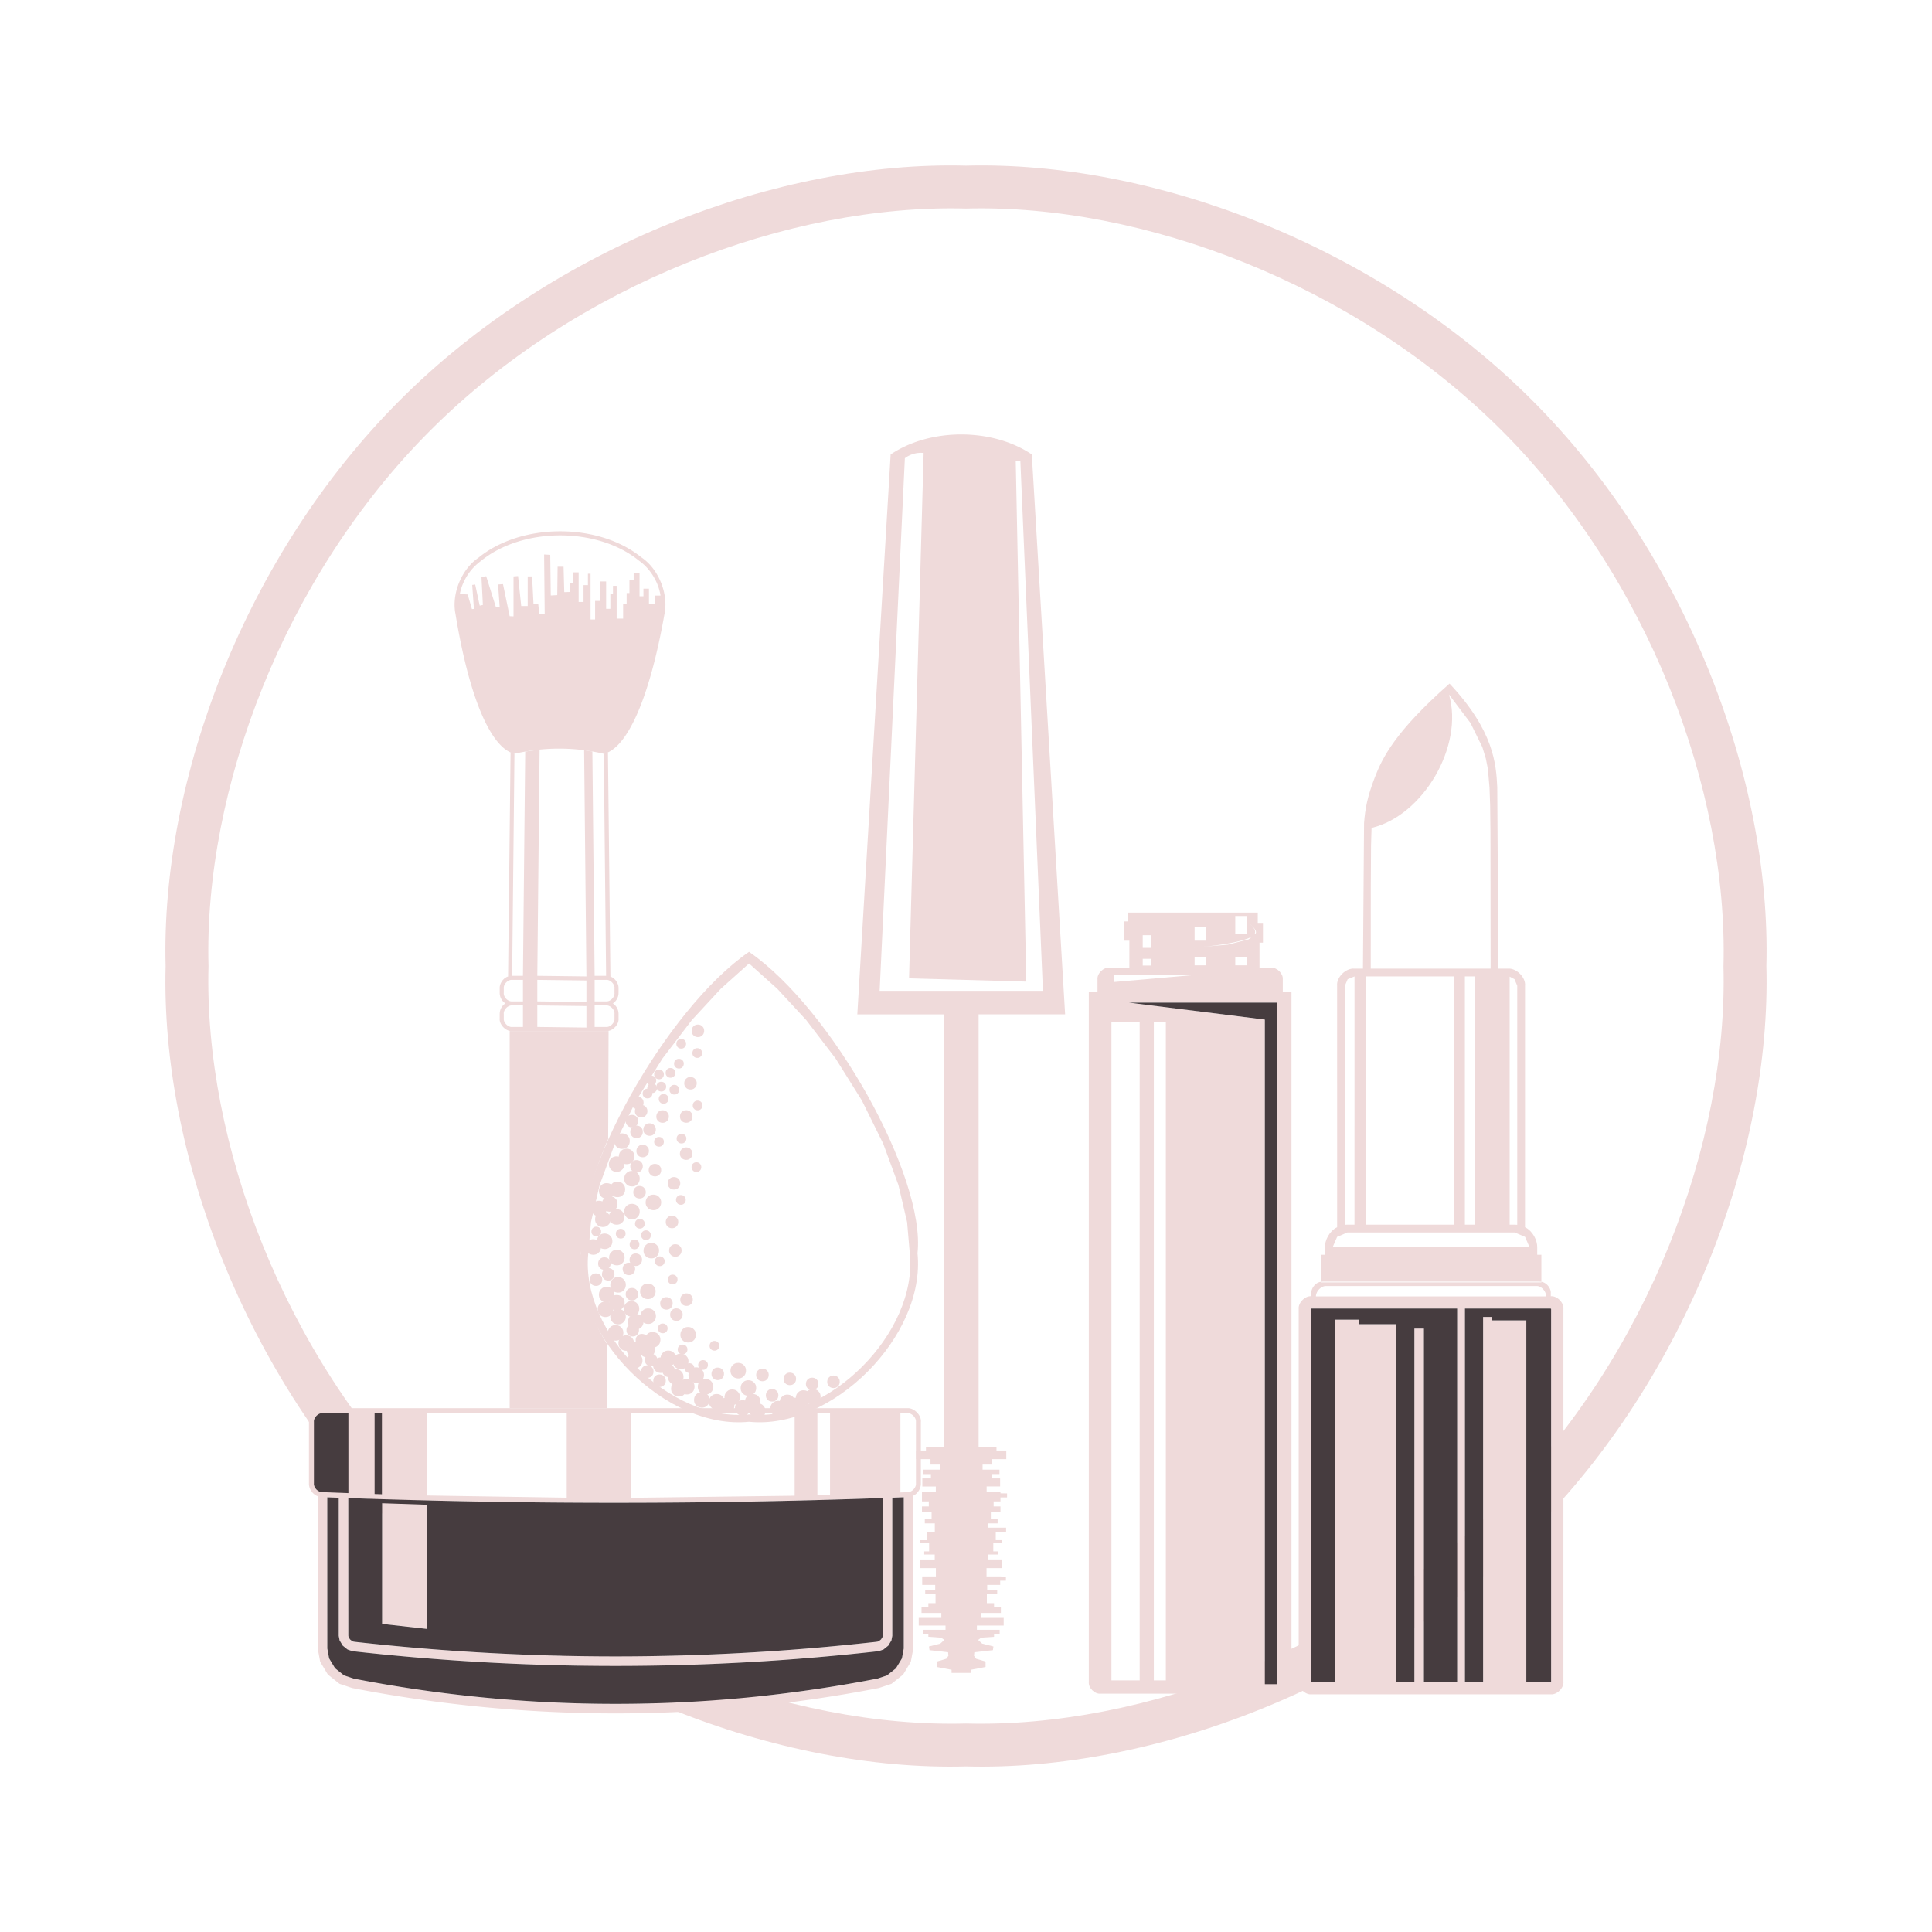 <svg xmlns="http://www.w3.org/2000/svg" xmlns:xlink="http://www.w3.org/1999/xlink" width="189.12" height="189.12" viewBox="0 0 141.84 141.84" overflow="visible" xmlns:v="https://vecta.io/nano"><g fill="#efdadaff"><path d="M129.68 70.923c.364 13.706-5.856 30.195-17.21 41.55s-27.844 17.575-41.55 17.21c-13.706.364-30.195-5.856-41.55-17.21s-17.575-27.843-17.21-41.55c-.364-13.706 5.856-30.195 17.21-41.55s27.844-17.575 41.55-17.21c13.706-.364 30.195 5.856 41.55 17.21s17.575 27.844 17.21 41.55zm-3.148 0c.345-12.972-5.542-28.577-16.288-39.323S83.892 14.966 70.92 15.311c-12.972-.345-28.577 5.542-39.323 16.288S14.963 57.951 15.308 70.923c-.345 12.972 5.542 28.577 16.288 39.323s26.352 16.633 39.323 16.288c12.972.345 28.577-5.542 39.323-16.288s16.633-26.352 16.288-39.323z"/><use xlink:href="#B"/><path d="M75.751 33.363l2.447 41.106h-6.352v31.77h1.313v.25h.719v.636h-1.052v.396h-.688v.375h1.24v.323h-.583v.32h.63v.592h-.99v.386h1.016v.117l.484.007v.294h-.484v.29h-.502v.373h.502v.386h-.707v.52h.498v.337h-.734v.313h1.357v.306l-.76.007v.605h.463v.219h-.643v.605h.36v.231h-.772v.36h1.055v.638h-1.141v.608h1.004l.419.032v.281h-.419v.312h-.954v.371h.734v.286h-.759v.682h.527v.27h.502v.45h-1.454v.36h1.659v.566H71.72v.309h1.672v.296h-.412v.219l-.939.064-.232.167.296.27.83.21-.039.27-1.363.154-.026.257.154.219.695.206v.399l-1.081.206v.231h-.707-.707v-.231l-1.08-.206v-.399l.695-.206.154-.219-.026-.257-1.363-.154-.039-.27.83-.21.296-.27-.232-.167-.939-.064v-.219h-.412v-.296h1.672v-.309H67.45v-.566h1.659v-.36h-1.454v-.45h.502v-.27h.527v-.682h-.759v-.286h.734v-.371h-.954v-.624h1.004v-.608H67.57v-.638h1.055v-.36h-.772v-.231h.36v-.605h-.643v-.219h.463v-.605h.598v-.626h-.734v-.337h.498v-.52h-.707v-.386h.502v-.373h-.502v-.707h1.016v-.386h-.99v-.592h.63v-.32h-.583v-.323h1.24v-.375h-.688v-.396h-1.052v-.636h.719v-.25h1.313v-31.77h-6.352l2.447-41.106c2.895-1.959 7.47-1.959 10.365 0zm-9.32.28L64.58 72.744h11.989l-1.658-38.91h-.339l.773 38.231-8.606-.239 1.07-38.57a1.94 1.94 0 0 0-1.38.387zm29.843 61.523v-.222c-.027-.355.307-.788.692-.836v.04h16.195v-.04c.386.048.719.481.692.836v.222c.459-.042.974.477.928.936v27.353c.047.46-.475.982-.935.936H96.281c-.46.047-.982-.475-.936-.936V96.102c-.046-.458.47-.978.928-.936zm6.208 28.32h1.358V97.54h.699v25.946h2.441V96.071H96.281l-.031.031v27.353l.031.031h1.75v-26.6h1.746v.333h2.705zm5.069 0h1.334v-26.8h.667v.255h2.506v26.545h1.789l.031-.031V96.102l-.031-.031h-6.296zm-10.942-28.31h16.911c-.021-.406-.387-.787-.729-.759H97.382c-.367-.028-.755.352-.774.759z"/><use xlink:href="#C"/><path d="M44.593 98.712l-.018 4.674h-7.157V75.693h7.261l-.03 7.929c-1.409 3.243-2.04 6.213-2.029 8.389-.011 2.156.601 4.589 1.972 6.7zm-16.541 11.65l3.304.112v9.115l-3.304-.368z"/><path d="M54.991 69.88c6.086 4.187 12.986 16.532 12.369 22.132.617 6.086-6.283 12.986-12.369 12.369-6.086.617-12.986-6.283-12.369-12.369-.617-5.599 6.283-17.945 12.369-22.132zm0 .854l-2.08 1.864-2.121 2.294-2.158 2.824-1.928 3.084-1.561 3.158-1.117 3.033-.639 2.729-.2 2.319c-.589 5.808 5.996 12.393 11.804 11.804 5.808.589 12.393-5.996 11.804-11.804l-.2-2.319-.639-2.729-1.117-3.033-1.561-3.158-1.928-3.084-2.158-2.824-2.121-2.294z"/><use xlink:href="#D"/><use xlink:href="#E"/><use xlink:href="#B" x="-11.59" y="-18.925"/><use xlink:href="#F"/><use xlink:href="#F" x="-0.702" y="-9.259"/><use xlink:href="#E" x="-7.44" y="9.256"/><use xlink:href="#F" x="11.153" y="4.811"/><use xlink:href="#F" x="1.589" y="-3.797"/><path d="M92.468 71.05h.858c.419-.042.893.432.851.851v.938h.638v50.652c.042.419-.432.893-.851.851H80.787c-.419.043-.893-.432-.851-.851V72.839h.638V71.9c-.042-.419.432-.893.851-.851h1.489v-1.986h-.387V67.65h.286v-.651h9.528v.81h.381v1.397h-.254zm-4.884-1.869h1.096v-1.223h-1.096zm0 1.81h1.096v-.853h-1.096zm2.985 0h1.096v-.853h-1.096zm-6.852-1.069l3.813-.226 2.634-.222 1.575-.403.572-.502c.063-.197.021-.436-.646-.968v-.473h-1.096v1.56h1.096v-.78c.542.482.454.673-.09.879s-1.544.429-2.997.576l-4.861.559zm.058 1.085h.855v-.737h-.855zm0-1.298h.855v-1.172h-.855zm-2.139 2.518l8.999-.784h-8.999zm1.231 1.381l9.993 1.247v48.793h.914V73.608zm-1.27 49.757h2.073V75.017h-2.073zm3.113 0h.882V75.017h-.882z"/><use xlink:href="#F" x="13.02" y="4.036"/><use xlink:href="#F" x="3.866" y="3.353"/><use xlink:href="#F" x="13.704" y="3.945"/><use xlink:href="#E" x="-0.603" y="19.28"/><use xlink:href="#E" x="-1.204" y="-4.531"/><use xlink:href="#E" x="0.399" y="19.053"/><use xlink:href="#F" x="12.383" y="4.583"/><use xlink:href="#E" x="-2.835" y="2.666"/><use xlink:href="#G"/><use xlink:href="#E" x="-4.634" y="10.201"/><use xlink:href="#B" x="-13.333" y="-7.679"/><use xlink:href="#H"/><use xlink:href="#C" x="-4.273" y="10.796"/><use xlink:href="#E" x="-3.79" y="9.526"/><use xlink:href="#F" x="0.422" y="-9.653"/><use xlink:href="#F" x="-1.433" y="-11.171"/><use xlink:href="#F" x="1.997" y="-10.327"/><use xlink:href="#F" x="-1.208" y="-10.215"/><use xlink:href="#F" x="-0.688" y="-6.275"/><use xlink:href="#B" x="-9.903" y="-15.326"/><use xlink:href="#B" x="-11.252" y="-18.138"/><use xlink:href="#B" x="-11.196" y="-20.274"/><use xlink:href="#B" x="-11.815" y="-8.073"/><use xlink:href="#B" x="-10.859" y="-2.844"/><use xlink:href="#B" x="-9.566" y="0.136"/><use xlink:href="#D" x="6.306" y="20.471"/><use xlink:href="#E" x="-1.373" y="-3.069"/><use xlink:href="#E" x="-3.341" y="-1.27"/><use xlink:href="#E" x="-3.397" y="-1.832"/><use xlink:href="#E" x="-2.561" y="16.366"/><use xlink:href="#F" x="3.638" y="2.488"/><use xlink:href="#F" x="6.644" y="4.31"/><use xlink:href="#F" x="11.836" y="4.355"/><use xlink:href="#B" x="-7.61" y="-16.539"/><use xlink:href="#F" x="5.141" y="2.351"/><use xlink:href="#F" x="4.003" y="1.349"/><use xlink:href="#E" x="1.236" y="17.644"/><use xlink:href="#F" x="-0.646" y="-11.283"/><use xlink:href="#F" x="0.422" y="-12.07"/><use xlink:href="#F" x="0.388" y="-2.51"/><path d="M110.007 71.113h.679c.628-.063 1.34.637 1.276 1.254l-.001 17.73c.567.28.918.964.897 1.514v.509h.304v1.987l-.159-.015H97.125l-.159.015V92.12h.304v-.509c-.021-.55.33-1.234.897-1.514l-.001-17.73c-.064-.617.648-1.317 1.276-1.254h.621l.081-10.686c.081-1.061.244-1.936.787-3.346s1.467-3.353 5.488-6.894c3.257 3.466 3.421 5.902 3.504 7.605zm-9.312-10.329l-.038 1.291-.018 3.062-.003 5.976h8.799l-.011-10.01-.023-1.992-.047-1.29-.118-1.363-.152-.768-.257-.842-.869-1.768-1.578-2.089c1.1 3.752-1.882 8.888-5.686 9.793zm10.138 29.126h.369l.188.011V72.367l-.203-.479-.354-.187zm-2.541-18.225h-.746V89.91h.746zm-1.556 0h-6.47V89.91h6.47zm-7.293 0l-.502.203-.203.479v17.554l.188-.011h.516zm11.759 18.797H98.926l-.761.325-.321.742h14.441l-.321-.742zm-51.268 11.466c-.155.169-.519.147-.653-.038-.168-.155-.147-.519.038-.653.155-.169.519-.147.653.038.168.155.147.519-.038.653z"/><use xlink:href="#F" x="-1.524" y="-2.48"/><use xlink:href="#F" x="0.701" y="-1.568"/><use xlink:href="#F" x="-2.421" y="-7.052"/><use xlink:href="#F" x="-0.598" y="-1.943"/><use xlink:href="#B" x="-8.404" y="-9.428"/><use xlink:href="#F" x="8.224" y="2.027"/><use xlink:href="#F" x="0.029" y="-13.701"/><use xlink:href="#F" x="0.627" y="1.285"/><use xlink:href="#F" x="1.842" y="-6.785"/><use xlink:href="#F" x="-1.435" y="-3.556"/><use xlink:href="#D" x="-1.454" y="13.723"/><use xlink:href="#G" x="4.785" y="-21.979"/><use xlink:href="#E" x="-2.778" y="11.438"/><use xlink:href="#F" x="-0.598" y="-4.273"/><use xlink:href="#F" x="-0.702" y="-13.139"/><use xlink:href="#E" x="-4.24" y="8.683"/><use xlink:href="#F" x="1.942" y="-0.239"/><use xlink:href="#F" x="3.092" y="1.122"/><use xlink:href="#F" x="4.447" y="3.203"/><use xlink:href="#F" x="5.827" y="3.203"/><use xlink:href="#E" x="-1.184" y="2.433"/><use xlink:href="#E" x="-0.088" y="4.527"/><use xlink:href="#E" x="-1.23" y="6.933"/><use xlink:href="#F" x="8.973" y="3.3"/><use xlink:href="#F" x="1.613" y="-1.973"/><use xlink:href="#F" x="-0.777" y="-0.747"/><use xlink:href="#F" x="-0.688" y="-2.959"/><use xlink:href="#F" x="-1.584" y="-7.471"/><use xlink:href="#F" x="-1.714" y="-9.09"/><use xlink:href="#F" x="-1.995" y="-9.878"/><use xlink:href="#F" x="-0.309" y="-14.826"/><use xlink:href="#B" x="-11.252" y="-15.607"/><use xlink:href="#B" x="-10.297" y="-18.306"/><use xlink:href="#B" x="-10.915" y="-19.656"/><use xlink:href="#G" x="-2.698" y="-3.711"/><use xlink:href="#B" x="-11.309" y="-8.748"/><use xlink:href="#D" x="-3.984" y="13.049"/><path d="M48.109 100.197c-.155.169-.519.147-.653-.038-.168-.155-.147-.519.038-.653.155-.168.519-.147.653.038.169.155.147.519-.038.653z"/><use xlink:href="#G" x="1.069" y="3.037"/><use xlink:href="#G" x="2.643" y="2.98"/><use xlink:href="#D" x="2.314" y="18.896"/><use xlink:href="#E" x="-1.71" y="-1.157"/><use xlink:href="#E" x="-2.497" y="-0.483"/><use xlink:href="#E" x="-1.991" y="-2.394"/><use xlink:href="#E" x="-2.666" y="-1.382"/><use xlink:href="#E" x="-3.678" y="-0.876"/><use xlink:href="#E" x="-2.835" y="-2.282"/><use xlink:href="#E" x="-1.104" y="17.914"/><use xlink:href="#F" x="4.549" y="-0.609"/><use xlink:href="#F" x="2.545" y="1.623"/><use xlink:href="#F" x="5.551" y="4.173"/><use xlink:href="#F" x="7.373" y="4.583"/><use xlink:href="#F" x="8.557" y="4.765"/><use xlink:href="#F" x="9.65" y="4.993"/><use xlink:href="#F" x="9.286" y="4.31"/><use xlink:href="#D" x="-1.044" y="7.746"/><use xlink:href="#F" x="1.543" y="0.484"/><use xlink:href="#F" x="0.612" y="0.494"/><use xlink:href="#E" x="-1.833" y="12.777"/><use xlink:href="#B" x="-11.033" y="-13.705"/><use xlink:href="#G" x="14.74" y="3.787"/><path d="M44.329 55.342a14.28 14.28 0 0 0-6.559 0c-1.742-.418-3.327-4.136-4.329-10.262-.301-1.471.436-3.284 1.678-4.128 3.143-2.582 8.813-2.597 11.97-.032 1.268.849 2.015 2.707 1.687 4.197-1.082 6.105-2.709 9.808-4.446 10.226zM33.758 43.608l.576.034.313 1.073.146-.01-.125-1.761.219-.031.331 1.551.232-.051-.103-2.058.347-.051.707 2.251.283.013-.116-1.659.36-.026.489 2.354.283.013v-2.933l.334-.026.232 2.2h.476v-2.174h.322l.103 2.032.347-.013.077.759h.399l-.044-4.388.45.026.039 2.984.476-.026.026-2.084h.437l.051 1.865.399-.013.039-.63.232-.013v-.797h.386v2.174h.36v-1.235h.322v-.836h.193v3.357h.334v-1.363h.373v-1.428h.437v2.007h.309v-1.119h.193v-.566h.27v2.405h.476v-1.106h.257v-.772h.206v-.952h.311v-.524h.43v1.713h.287v-.557h.405v1.106h.456v-.599h.392c-.149-.995-.758-1.982-1.579-2.562-3.064-2.49-8.566-2.475-11.617.031a3.97 3.97 0 0 0-1.538 2.416zm33.292 66.199v11.222l-.18.97-.563.937-.857.683-.932.31a101.25 101.25 0 0 1-38.661 0l-.932-.31-.857-.683-.563-.937-.18-.97v-11.185c-.391-.134-.662-.58-.643-.938v-4.514c-.05-.495.511-1.056 1.006-1.006h13.73 7.157 22.026c.495-.05 1.056.511 1.006 1.006v4.514c.014.329-.207.739-.558.901zm-39.548-.123l.538.017v-5.952h-.538zm-1.924-5.935H23.69c-.316-.032-.675.327-.643.643v4.514c-.032.316.327.675.643.643h.007.007l1.874.07v-.01zm1.924 5.935l.538.017v-5.952h-.538zm-1.924-5.935H23.69c-.316-.032-.675.327-.643.643v4.514c-.032.316.327.675.643.643h.007.007l1.874.07v-.01zm5.779 6.045l10.249.161v-6.206h-10.25zm14.941.171l12.041-.156v-6.059H46.297zm13.711-.199l.928-.026v-5.991h-.928zm6.096-.198l.483-.019h.007.007c.316.032.675-.327.643-.643v-4.514c.032-.316-.327-.675-.643-.643h-.497zm-40.534.414v10.116l.02.091.102.168.158.128.104.038.055.008.027.005c12.781 1.428 25.523 1.428 38.304 0l.027-.005.055-.008.104-.038.158-.128.102-.168.02-.091v-10.119a552.89 552.89 0 0 1-39.238.003zm-1.543-.057v11.104l.135.724.434.721.661.527.701.234.016.002.016.003a100.53 100.53 0 0 0 38.395 0l.016-.003.016-.002.701-.234.661-.527.434-.721.135-.724v-11.107l-.841.033v10.142l-.065.337-.231.383-.353.284-.339.115-.037.005-.037.007a172.62 172.62 0 0 1-38.516 0l-.037-.007-.037-.005-.339-.115-.353-.284-.231-.383-.065-.337v-10.139z"/><use xlink:href="#E" x="-0.027" y="-3.85"/><use xlink:href="#B" x="-7.293" y="-21.704"/><path d="M38.393 71.639l.166-16.46 1.056-.147-.168 16.607 3.605.045-.168-16.605.605.092.166 16.469h.842l-.169-16.297.305-.116.181 16.47c.361.118.615.533.597.865v.331a.93.93 0 0 1-.415.773.93.93 0 0 1 .415.773v.331c.046.454-.464.969-.914.923H37.6c-.45.046-.96-.469-.914-.923v-.331a.93.93 0 0 1 .415-.773.93.93 0 0 1-.415-.773v-.331c-.019-.339.247-.761.615-.872l.182-16.454.286.107L37.6 71.64zm4.659.344l-3.605-.045v1.579l3.605.045zm1.446 1.534c.303.031.646-.317.615-.624v-.331c.031-.307-.312-.655-.615-.624h-.842v1.579zm-6.105-1.579H37.6c-.303-.031-.646.317-.615.624v.331c-.031.307.312.655.615.624h.793zm5.263 3.456h.842c.303.031.646-.317.615-.624v-.331c.031-.307-.312-.655-.615-.624h-.842zm-5.263-1.579H37.6c-.303-.031-.646.317-.615.624v.331c-.031.307.312.655.615.624h.793zm4.659.045l-3.605-.045v1.579l3.605.045zm13.231 27.431c-.155.168-.519.147-.653-.038-.169-.155-.147-.519.038-.653.155-.169.519-.147.653.038.168.155.147.519-.038.653z"/><use xlink:href="#C" x="1.757" y="13.444"/><use xlink:href="#F" x="7.787" y="3.978"/><use xlink:href="#E" x="-5.646" y="9.413"/><use xlink:href="#H" x="2.475" y="12.014"/><use xlink:href="#G" x="3.03" y="-10.784"/></g><g stroke="#efdadaff" stroke-width=".24"><path d="M87.583 69.18v-1.223h1.096v1.223zm0 1.811v-.853h1.096v.853zm2.986 0v-.853h1.096v.853z" fill-opacity="0"/><path d="M83.716 69.922c1.502-.34 3.408-.412 4.861-.559s2.453-.369 2.997-.576.631-.397.09-.879v.78h-1.096v-1.56h1.096v.473c.667.531.708.771.646.968l-.572.502-1.575.403-2.634.222z" fill-opacity="0"/><path d="M83.775 71.006v-.737h.855v.737zm0-1.297v-1.172h.855v1.172zm-2.139 2.518v-.784h8.999z" fill-opacity="0"/></g><g fill="#463c3f"><path d="M27.502 109.684v-5.935h.538v5.952zm-1.924-5.935v5.86.01l-1.874-.07h-.007-.007c-.316.032-.675-.327-.643-.643v-4.514c-.032-.316.327-.675.643-.643zm76.904 19.737V97.219h-2.705v-.333h-1.746v26.6h-1.75l-.031-.031V96.102l.031-.031h10.698v27.415h-2.441V97.54h-.699v25.946zM82.867 73.608h10.907v50.039h-.914V74.854zm24.683 49.878V96.071h6.296l.031.031v27.353l-.031.031h-1.789V96.941h-2.506v-.255h-.667v26.8z"/><path d="M25.57 109.982a552.89 552.89 0 0 0 39.238-.003v10.119l-.02.091-.102.168-.158.128-.104.038-.055.008-.027.005c-12.781 1.428-25.523 1.428-38.304 0l-.027-.005-.055-.008-.104-.038-.158-.128-.102-.168-.02-.091zm2.483.38v8.859l3.304.368v-9.115zm-4.026-.436l.842.033v10.139l.065.337.231.383.353.284.339.115.037.005.037.007a172.62 172.62 0 0 0 38.516 0l.037-.007.037-.005.339-.115.353-.284.231-.383.065-.337v-10.142l.841-.033v11.107l-.135.724-.434.721-.661.527-.701.234-.016.002-.016.003a100.53 100.53 0 0 1-38.395 0l-.016-.003-.016-.002-.701-.234-.661-.527-.434-.721-.135-.724z"/></g><defs ><path id="B" d="M58.293 101.579c-.155.168-.519.147-.653-.038-.168-.155-.147-.519.038-.653.155-.168.519-.147.653.038.168.155.147.519-.038.653z"/><path id="C" d="M48.952 82.317c-.155.168-.519.147-.653-.038-.169-.155-.147-.519.038-.653.155-.168.519-.147.653.038.169.155.147.519-.038.653z"/><path id="D" d="M50.687 82.313c-.155.168-.519.147-.653-.038-.168-.155-.147-.519.038-.653.155-.169.519-.147.653.038.168.155.147.519-.038.653z"/><path id="E" d="M51.455 81.428c-.12.131-.403.114-.507-.03-.131-.12-.114-.403.03-.507.12-.131.403-.114.507.03.131.12.114.403-.03.507z"/><path id="F" d="M46.354 99.032c-.192.209-.644.182-.81-.048-.209-.192-.182-.644.048-.81.192-.209.644-.182.81.048.209.192.182.644-.048.81z"/><path id="G" d="M46.759 98.004c-.155.169-.519.147-.653-.038-.168-.155-.147-.519.038-.653.155-.168.519-.147.653.038.168.155.147.519-.038.653z"/><path id="H" d="M47.49 84.847c-.155.168-.519.147-.653-.038-.168-.155-.147-.519.038-.653.155-.168.519-.147.653.038.169.155.147.519-.038.653z"/></defs></svg>